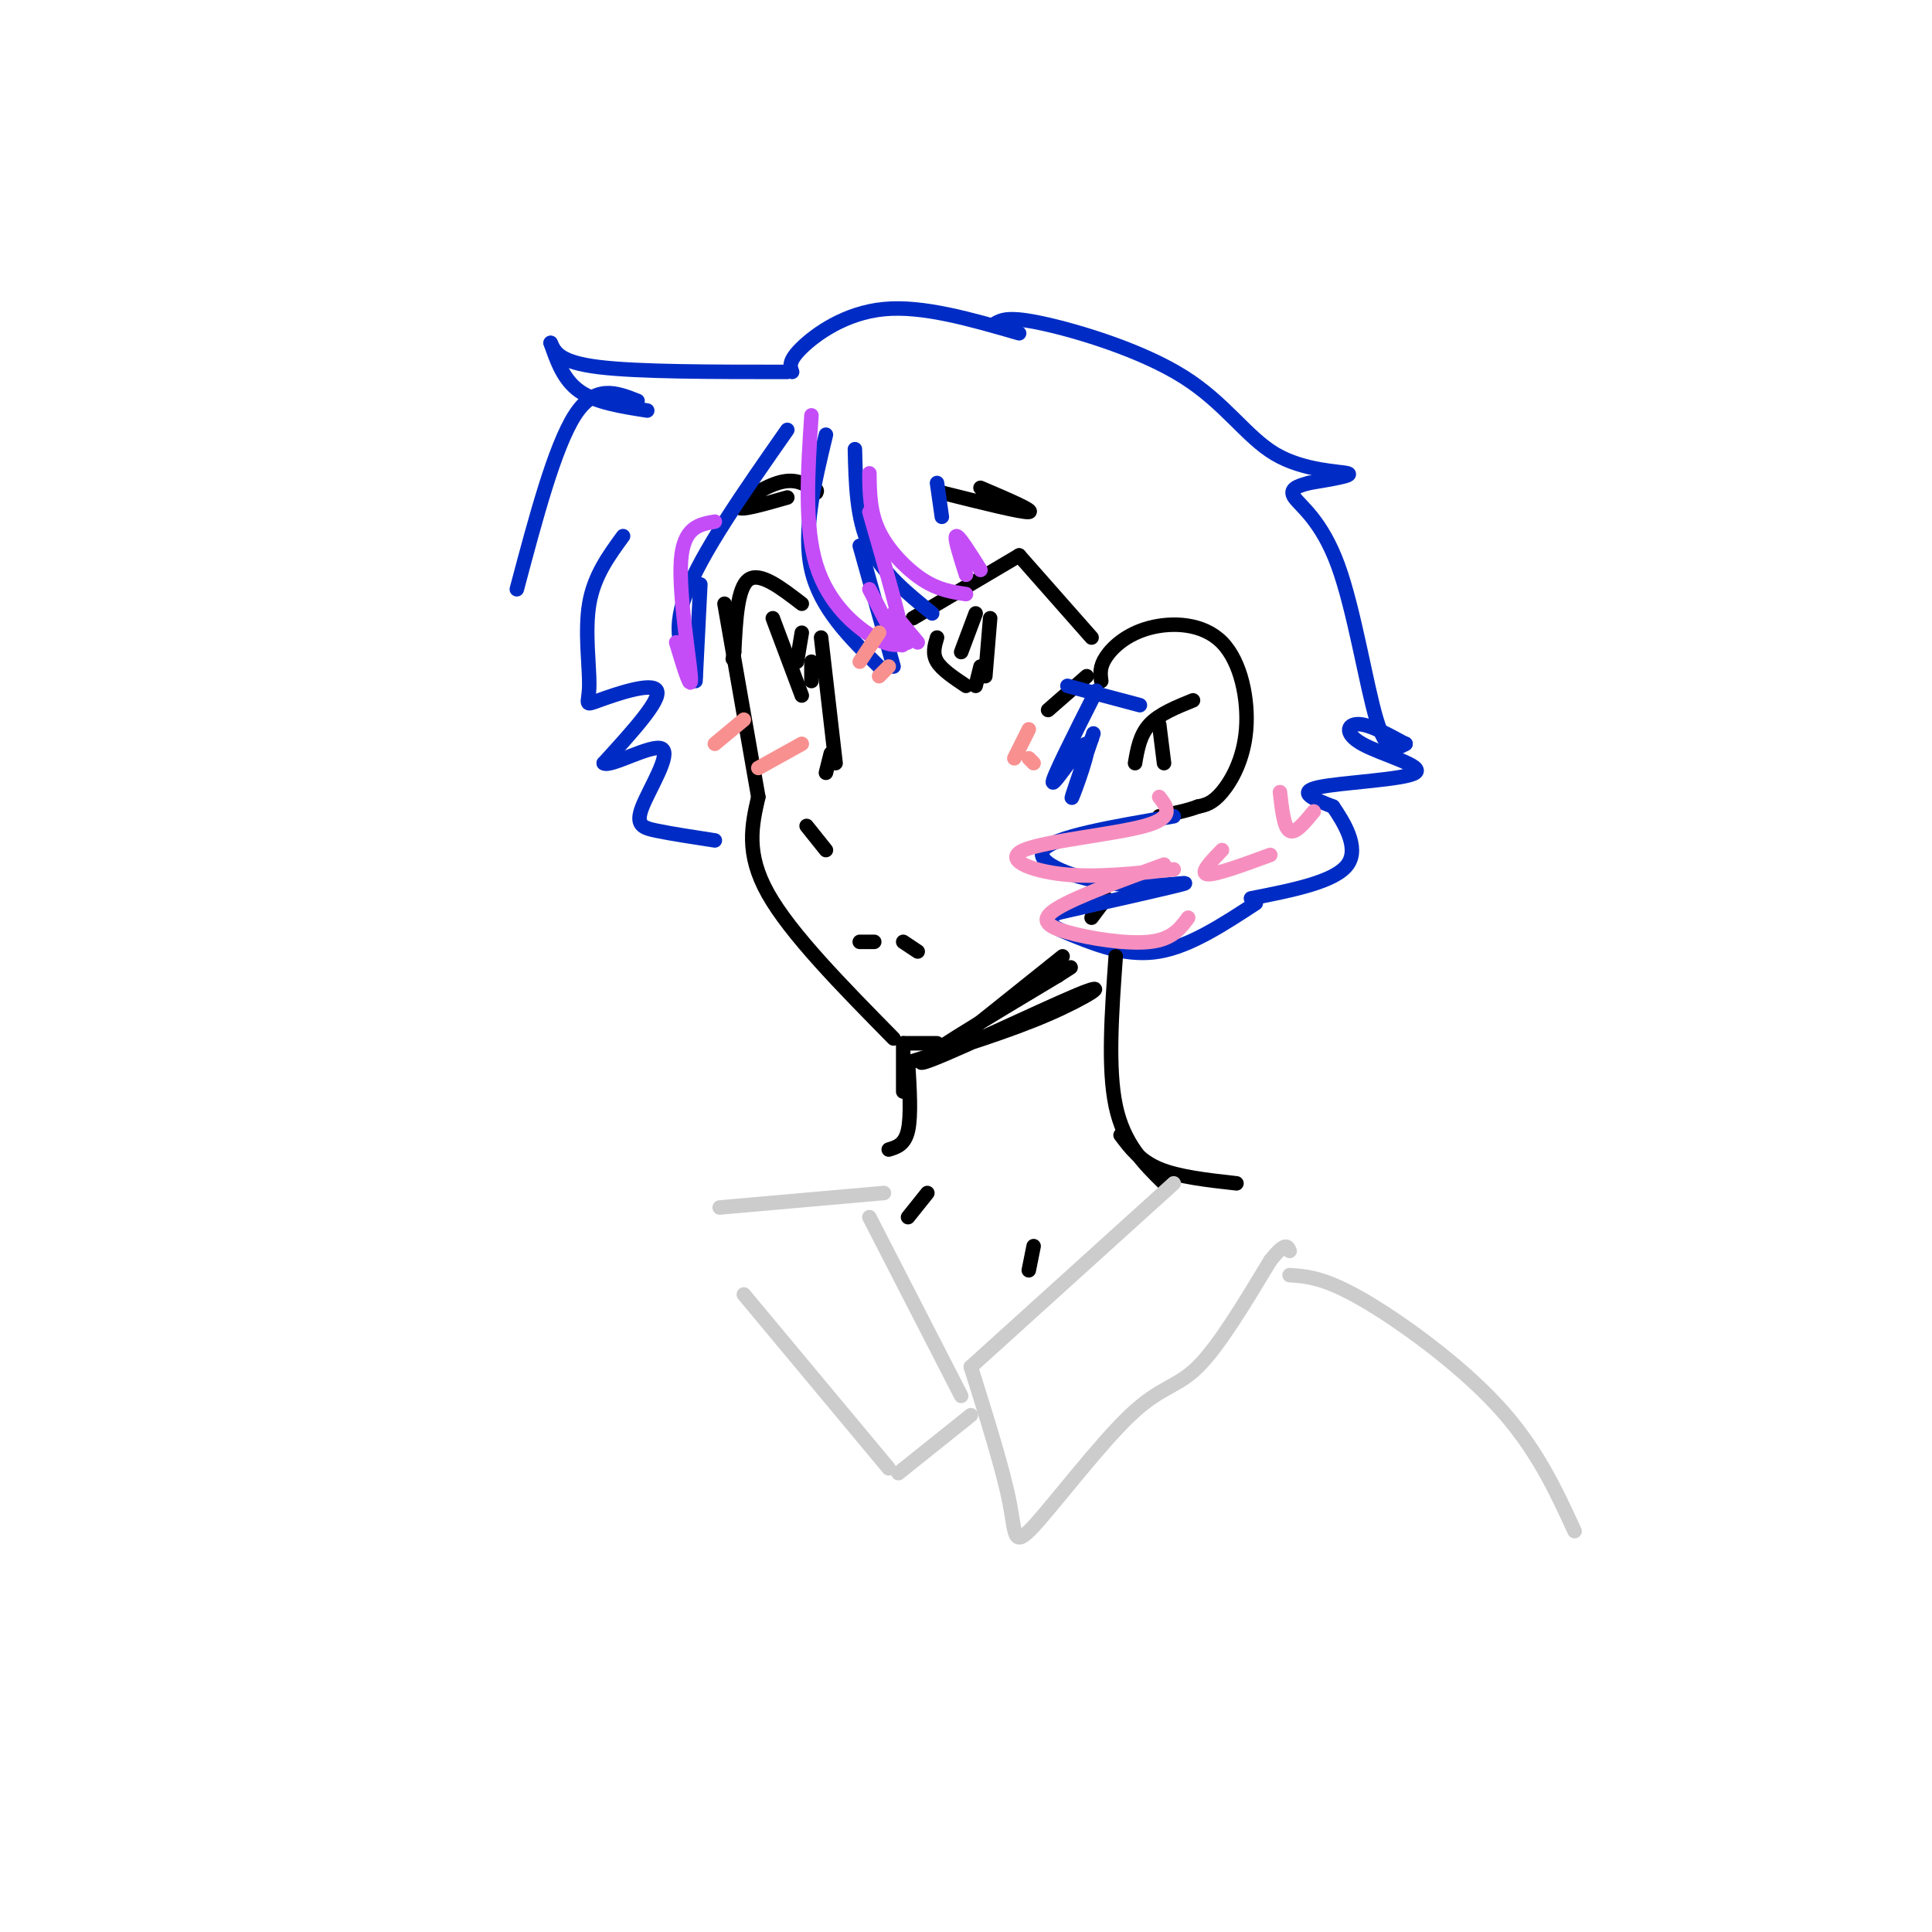<svg viewBox='0 0 400 400' version='1.1' xmlns='http://www.w3.org/2000/svg' xmlns:xlink='http://www.w3.org/1999/xlink'><g fill='none' stroke='rgb(0,0,0)' stroke-width='3' stroke-linecap='round' stroke-linejoin='round'><path d='M150,125c0.000,0.000 7.000,40.000 7,40'/><path d='M157,165c-1.333,5.833 -2.667,11.667 2,20c4.667,8.333 15.333,19.167 26,30'/><path d='M195,218c0.000,0.000 25.000,-20.000 25,-20'/><path d='M226,190c0.000,0.000 3.000,-4.000 3,-4'/><path d='M228,141c-0.191,-1.462 -0.381,-2.925 1,-5c1.381,-2.075 4.334,-4.763 9,-6c4.666,-1.237 11.044,-1.022 15,3c3.956,4.022 5.488,11.852 5,18c-0.488,6.148 -2.997,10.614 -5,13c-2.003,2.386 -3.502,2.693 -5,3'/><path d='M248,167c-2.167,0.833 -5.083,1.417 -8,2'/><path d='M235,158c0.500,-2.917 1.000,-5.833 3,-8c2.000,-2.167 5.500,-3.583 9,-5'/><path d='M240,150c0.000,0.000 1.000,8.000 1,8'/><path d='M170,132c0.000,0.000 3.000,26.000 3,26'/><path d='M172,156c0.000,0.000 -1.000,4.000 -1,4'/><path d='M167,171c0.000,0.000 4.000,5.000 4,5'/><path d='M178,195c0.000,0.000 3.000,0.000 3,0'/><path d='M187,195c0.000,0.000 3.000,2.000 3,2'/><path d='M166,125c-4.333,-3.333 -8.667,-6.667 -11,-5c-2.333,1.667 -2.667,8.333 -3,15'/><path d='M152,135c-0.500,2.500 -0.250,1.250 0,0'/><path d='M160,128c0.000,0.000 6.000,16.000 6,16'/><path d='M166,131c0.000,0.000 -1.000,6.000 -1,6'/><path d='M168,137c0.000,0.000 0.000,4.000 0,4'/><path d='M189,128c0.000,0.000 22.000,-13.000 22,-13'/><path d='M211,115c0.000,0.000 15.000,17.000 15,17'/><path d='M225,140c0.000,0.000 -8.000,7.000 -8,7'/><path d='M194,132c-0.500,1.667 -1.000,3.333 0,5c1.000,1.667 3.500,3.333 6,5'/><path d='M202,127c0.000,0.000 -3.000,8.000 -3,8'/><path d='M203,138c0.000,0.000 -1.000,4.000 -1,4'/><path d='M205,128c0.000,0.000 -1.000,12.000 -1,12'/><path d='M195,102c8.333,2.083 16.667,4.167 18,4c1.333,-0.167 -4.333,-2.583 -10,-5'/><path d='M163,103c-4.956,1.422 -9.911,2.844 -10,2c-0.089,-0.844 4.689,-3.956 8,-5c3.311,-1.044 5.156,-0.022 7,1'/><path d='M168,101c1.333,0.333 1.167,0.667 1,1'/></g>
<g fill='none' stroke='rgb(0,44,197)' stroke-width='3' stroke-linecap='round' stroke-linejoin='round'><path d='M171,90c-2.417,10.000 -4.833,20.000 -3,28c1.833,8.000 7.917,14.000 14,20'/><path d='M185,138c0.000,0.000 -7.000,-25.000 -7,-25'/><path d='M177,93c0.167,7.167 0.333,14.333 3,20c2.667,5.667 7.833,9.833 13,14'/><path d='M194,100c0.000,0.000 1.000,7.000 1,7'/><path d='M221,142c0.000,0.000 15.000,4.000 15,4'/><path d='M227,143c-4.708,9.333 -9.417,18.667 -9,19c0.417,0.333 5.958,-8.333 7,-8c1.042,0.333 -2.417,9.667 -3,11c-0.583,1.333 1.708,-5.333 4,-12'/><path d='M226,153c0.667,-2.000 0.333,-1.000 0,0'/><path d='M163,89c-8.917,12.750 -17.833,25.500 -21,34c-3.167,8.500 -0.583,12.750 2,17'/><path d='M144,141c0.000,0.000 1.000,-20.000 1,-20'/><path d='M163,77c-15.417,0.000 -30.833,0.000 -39,-1c-8.167,-1.000 -9.083,-3.000 -10,-5'/><path d='M114,71c1.333,3.833 2.667,7.667 6,10c3.333,2.333 8.667,3.167 14,4'/><path d='M132,83c-4.417,-1.750 -8.833,-3.500 -13,3c-4.167,6.500 -8.083,21.250 -12,36'/><path d='M129,111c-3.011,4.123 -6.022,8.246 -7,14c-0.978,5.754 0.078,13.140 0,17c-0.078,3.860 -1.290,4.193 2,3c3.290,-1.193 11.083,-3.912 12,-2c0.917,1.912 -5.041,8.456 -11,15'/><path d='M125,158c1.268,0.987 9.938,-4.045 12,-3c2.062,1.045 -2.483,8.166 -4,12c-1.517,3.834 -0.005,4.381 3,5c3.005,0.619 7.502,1.309 12,2'/><path d='M164,77c-0.422,-1.111 -0.844,-2.222 2,-5c2.844,-2.778 8.956,-7.222 17,-8c8.044,-0.778 18.022,2.111 28,5'/><path d='M206,67c1.386,-0.789 2.772,-1.579 10,0c7.228,1.579 20.298,5.526 29,11c8.702,5.474 13.035,12.474 19,16c5.965,3.526 13.561,3.579 15,4c1.439,0.421 -3.281,1.211 -8,2'/><path d='M271,100c-2.354,0.635 -4.239,1.222 -3,3c1.239,1.778 5.603,4.748 9,14c3.397,9.252 5.828,24.786 8,32c2.172,7.214 4.086,6.107 6,5'/><path d='M291,154c-0.844,-0.287 -5.953,-3.505 -9,-4c-3.047,-0.495 -4.033,1.733 0,4c4.033,2.267 13.086,4.572 11,6c-2.086,1.428 -15.310,1.979 -20,3c-4.690,1.021 -0.845,2.510 3,4'/><path d='M276,167c2.022,2.978 5.578,8.422 3,12c-2.578,3.578 -11.289,5.289 -20,7'/><path d='M243,169c-12.536,2.131 -25.071,4.262 -27,7c-1.929,2.738 6.750,6.083 15,7c8.250,0.917 16.071,-0.595 14,0c-2.071,0.595 -14.036,3.298 -26,6'/><path d='M219,189c-3.893,1.762 -0.625,3.167 4,5c4.625,1.833 10.607,4.095 17,3c6.393,-1.095 13.196,-5.548 20,-10'/></g>
<g fill='none' stroke='rgb(246,143,191)' stroke-width='3' stroke-linecap='round' stroke-linejoin='round'><path d='M240,165c1.661,2.125 3.321,4.250 -3,6c-6.321,1.750 -20.625,3.125 -25,5c-4.375,1.875 1.179,4.250 8,5c6.821,0.750 14.911,-0.125 23,-1'/><path d='M241,179c-9.065,3.327 -18.131,6.655 -22,9c-3.869,2.345 -2.542,3.708 2,5c4.542,1.292 12.298,2.512 17,2c4.702,-0.512 6.351,-2.756 8,-5'/><path d='M253,176c-2.333,2.417 -4.667,4.833 -3,5c1.667,0.167 7.333,-1.917 13,-4'/><path d='M265,164c0.417,3.667 0.833,7.333 2,8c1.167,0.667 3.083,-1.667 5,-4'/></g>
<g fill='none' stroke='rgb(196,77,248)' stroke-width='3' stroke-linecap='round' stroke-linejoin='round'><path d='M168,86c-0.756,11.444 -1.511,22.889 1,31c2.511,8.111 8.289,12.889 12,15c3.711,2.111 5.356,1.556 7,1'/><path d='M190,133c0.000,0.000 -5.000,-6.000 -5,-6'/><path d='M180,122c3.500,6.833 7.000,13.667 7,11c0.000,-2.667 -3.500,-14.833 -7,-27'/><path d='M180,98c0.044,4.022 0.089,8.044 2,12c1.911,3.956 5.689,7.844 9,10c3.311,2.156 6.156,2.578 9,3'/><path d='M200,119c-1.250,-3.917 -2.500,-7.833 -2,-8c0.500,-0.167 2.750,3.417 5,7'/><path d='M140,133c1.644,5.444 3.289,10.889 3,7c-0.289,-3.889 -2.511,-17.111 -2,-24c0.511,-6.889 3.756,-7.444 7,-8'/></g>
<g fill='none' stroke='rgb(249,144,144)' stroke-width='3' stroke-linecap='round' stroke-linejoin='round'><path d='M154,149c0.000,0.000 -6.000,5.000 -6,5'/><path d='M166,154c0.000,0.000 -9.000,5.000 -9,5'/><path d='M182,131c0.000,0.000 -4.000,6.000 -4,6'/><path d='M184,138c0.000,0.000 -2.000,2.000 -2,2'/><path d='M213,151c0.000,0.000 -3.000,6.000 -3,6'/><path d='M213,157c0.000,0.000 1.000,1.000 1,1'/></g>
<g fill='none' stroke='rgb(0,0,0)' stroke-width='3' stroke-linecap='round' stroke-linejoin='round'><path d='M231,198c-0.833,11.583 -1.667,23.167 0,31c1.667,7.833 5.833,11.917 10,16'/><path d='M187,216c0.000,0.000 7.000,0.000 7,0'/><path d='M187,216c0.000,0.000 0.000,10.000 0,10'/><path d='M188,220c0.333,5.500 0.667,11.000 0,14c-0.667,3.000 -2.333,3.500 -4,4'/><path d='M188,220c10.458,-3.250 20.917,-6.500 29,-10c8.083,-3.500 13.792,-7.250 6,-4c-7.792,3.250 -29.083,13.500 -32,14c-2.917,0.500 12.542,-8.750 28,-18'/><path d='M219,202c4.667,-3.000 2.333,-1.500 0,0'/><path d='M232,235c2.000,2.667 4.000,5.333 8,7c4.000,1.667 10.000,2.333 16,3'/><path d='M214,258c0.000,0.000 -1.000,5.000 -1,5'/><path d='M192,247c0.000,0.000 -4.000,5.000 -4,5'/></g>
<g fill='none' stroke='rgb(204,204,204)' stroke-width='3' stroke-linecap='round' stroke-linejoin='round'><path d='M243,245c0.000,0.000 -42.000,38.000 -42,38'/><path d='M201,283c3.333,10.616 6.667,21.231 8,28c1.333,6.769 0.667,9.691 5,5c4.333,-4.691 13.667,-16.994 20,-23c6.333,-6.006 9.667,-5.716 14,-10c4.333,-4.284 9.667,-13.142 15,-22'/><path d='M263,261c3.167,-4.000 3.583,-3.000 4,-2'/><path d='M199,289c0.000,0.000 -19.000,-37.000 -19,-37'/><path d='M201,293c0.000,0.000 -15.000,12.000 -15,12'/><path d='M184,304c0.000,0.000 -30.000,-36.000 -30,-36'/><path d='M149,250c0.000,0.000 34.000,-3.000 34,-3'/><path d='M267,264c3.578,0.244 7.156,0.489 15,5c7.844,4.511 19.956,13.289 28,22c8.044,8.711 12.022,17.356 16,26'/></g>
</svg>